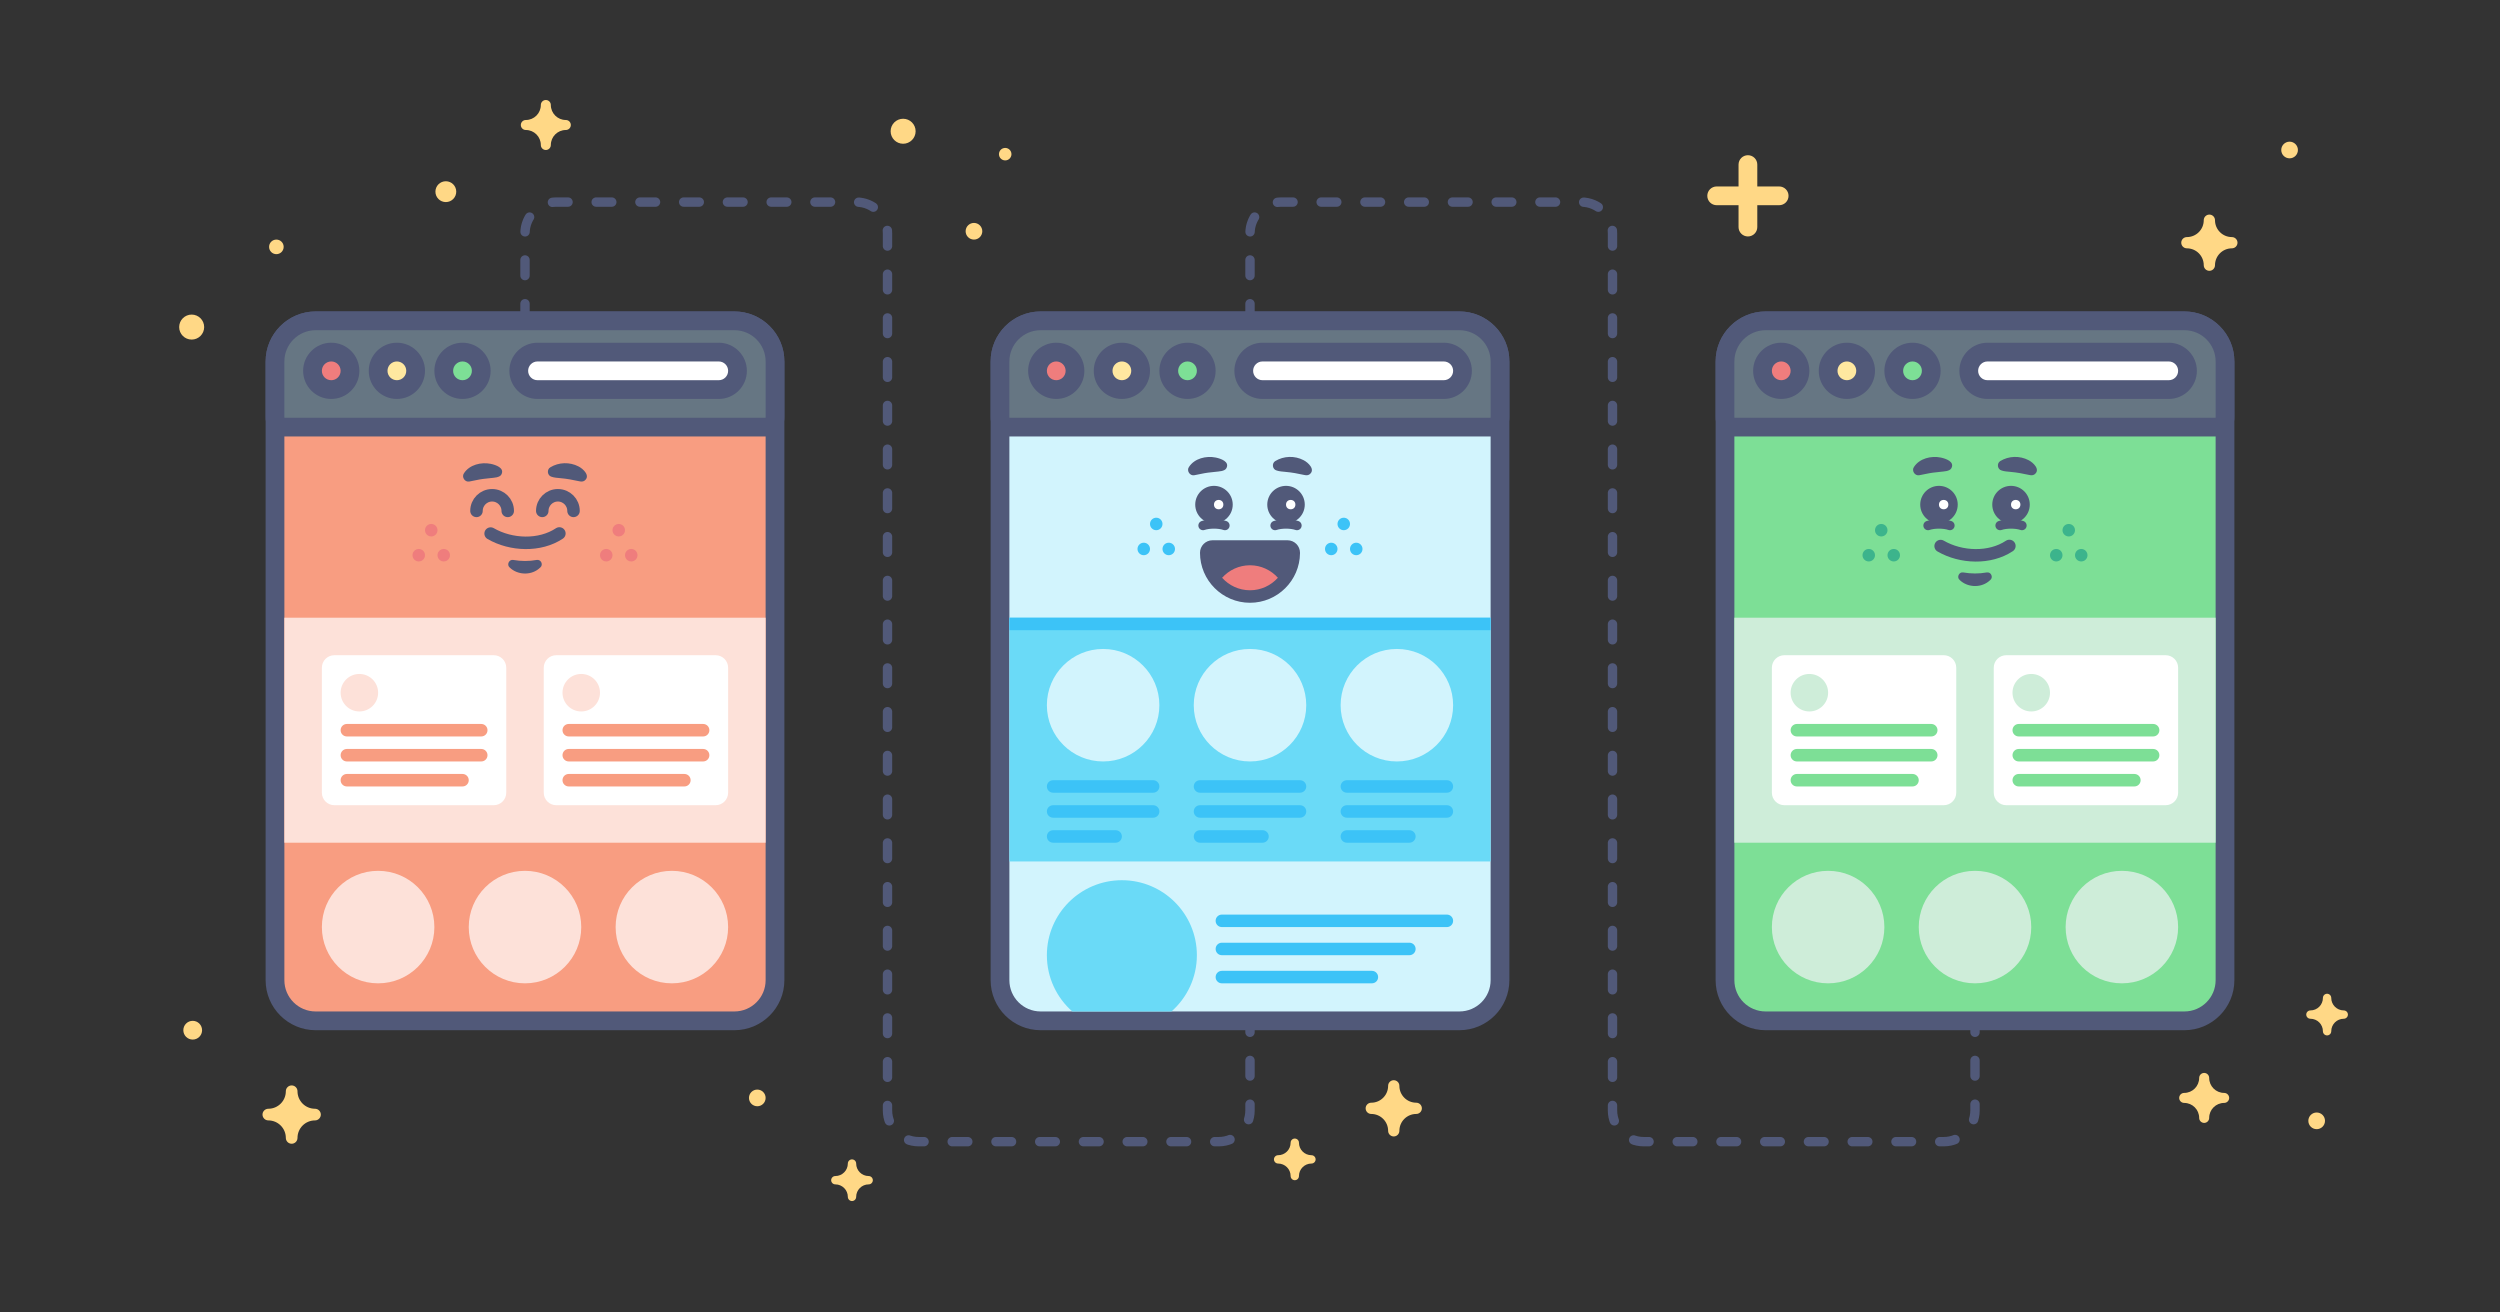 <?xml version="1.0" encoding="utf-8"?>
<!-- Generator: Adobe Illustrator 26.3.1, SVG Export Plug-In . SVG Version: 6.00 Build 0)  -->
<svg version="1.1" id="artwork_00000021802123217397298100000011355842333053687733_"
	 xmlns="http://www.w3.org/2000/svg" xmlns:xlink="http://www.w3.org/1999/xlink" x="0px" y="0px" viewBox="0 0 1200 630"
	 style="enable-background:new 0 0 1200 630;" xml:space="preserve">
<rect x="0" y="0" width="1200" height="630" fill="#333333" stroke="none"/>
<style type="text/css">
	.st0{fill:none;}
	.st1{fill:#F89D81;}
	.st2{fill:#515979;}
	.st3{fill:#FDE1D9;}
	.st4{fill:#667683;}
	.st5{fill:#FFFFFF;}
	.st6{fill:#EF7D7D;}
	.st7{fill:#FFE8A0;}
	.st8{fill:#7DDF96;}
	.st9{fill:#CEEDD9;}
	.st10{fill:#3CB48C;}
	.st11{fill:none;stroke:#515979;stroke-width:4.5;stroke-linecap:round;stroke-linejoin:round;stroke-miterlimit:10;}
	.st12{fill:#D2F4FD;}
	.st13{fill:#6ADAF7;}
	.st14{fill:#3CC3F7;}
	.st15{fill:none;stroke:#515979;stroke-width:6;stroke-linecap:round;stroke-linejoin:round;stroke-miterlimit:10;}
	
		.st16{fill:none;stroke:#515979;stroke-width:4.5;stroke-linecap:round;stroke-linejoin:round;stroke-miterlimit:10;stroke-dasharray:7.5,13.5;}
	.st17{fill:#FFD886;}
</style>
<rect class="st0" width="1200" height="630"/>
<g>
	<g>
		<path class="st1" d="M151.5,490c-10.75,0-19.5-8.75-19.5-19.5v-297c0-10.75,8.75-19.5,19.5-19.5h201c10.75,0,19.5,8.75,19.5,19.5
			v297c0,10.75-8.75,19.5-19.5,19.5H151.5z"/>
		<g>
			<path class="st2" d="M352.5,158.5c8.28,0,15,6.72,15,15v297c0,8.28-6.72,15-15,15h-201c-8.28,0-15-6.72-15-15v-297
				c0-8.28,6.72-15,15-15H352.5 M352.5,149.5h-201c-13.23,0-24,10.77-24,24v297c0,13.23,10.77,24,24,24h201c13.23,0,24-10.77,24-24
				v-297C376.5,160.27,365.73,149.5,352.5,149.5L352.5,149.5z"/>
		</g>
	</g>
	<rect x="136.5" y="296.5" class="st3" width="231" height="108"/>
	<g>
		<path class="st4" d="M136.5,205c-2.49,0-4.5-2.01-4.5-4.5v-27c0-10.75,8.75-19.5,19.5-19.5h201c10.75,0,19.5,8.75,19.5,19.5v27
			c0,2.49-2.01,4.5-4.5,4.5H136.5z"/>
		<path class="st2" d="M352.5,158.5c8.28,0,15,6.72,15,15v27h-231v-27c0-8.28,6.72-15,15-15H352.5 M352.5,149.5h-201
			c-13.23,0-24,10.77-24,24v27c0,4.97,4.03,9,9,9h231c4.97,0,9-4.03,9-9v-27C376.5,160.27,365.73,149.5,352.5,149.5L352.5,149.5z"/>
	</g>
	<g>
		<path class="st5" d="M258,187c-4.96,0-9-4.04-9-9s4.04-9,9-9h87c4.96,0,9,4.04,9,9s-4.04,9-9,9H258z"/>
		<g>
			<path class="st2" d="M345,173.5c2.49,0,4.5,2.01,4.5,4.5s-2.01,4.5-4.5,4.5h-87c-2.49,0-4.5-2.01-4.5-4.5s2.01-4.5,4.5-4.5H345
				 M345,164.5h-87c-7.44,0-13.5,6.06-13.5,13.5s6.06,13.5,13.5,13.5h87c7.44,0,13.5-6.06,13.5-13.5S352.44,164.5,345,164.5
				L345,164.5z"/>
		</g>
	</g>
	<g>
		<circle class="st6" cx="159" cy="178" r="9"/>
		<g>
			<path class="st2" d="M159,173.5c2.49,0,4.5,2.01,4.5,4.5s-2.01,4.5-4.5,4.5s-4.5-2.01-4.5-4.5S156.51,173.5,159,173.5 M159,164.5
				c-7.44,0-13.5,6.06-13.5,13.5s6.06,13.5,13.5,13.5s13.5-6.06,13.5-13.5S166.44,164.5,159,164.5L159,164.5z"/>
		</g>
	</g>
	<g>
		<circle class="st7" cx="190.5" cy="178" r="9"/>
		<g>
			<path class="st2" d="M190.5,173.5c2.49,0,4.5,2.01,4.5,4.5s-2.01,4.5-4.5,4.5s-4.5-2.01-4.5-4.5S188.01,173.5,190.5,173.5
				 M190.5,164.5c-7.44,0-13.5,6.06-13.5,13.5s6.06,13.5,13.5,13.5S204,185.44,204,178S197.94,164.5,190.5,164.5L190.5,164.5z"/>
		</g>
	</g>
	<g>
		<circle class="st8" cx="222" cy="178" r="9"/>
		<g>
			<path class="st2" d="M222,173.5c2.49,0,4.5,2.01,4.5,4.5s-2.01,4.5-4.5,4.5s-4.5-2.01-4.5-4.5S219.51,173.5,222,173.5 M222,164.5
				c-7.44,0-13.5,6.06-13.5,13.5s6.06,13.5,13.5,13.5s13.5-6.06,13.5-13.5S229.44,164.5,222,164.5L222,164.5z"/>
		</g>
	</g>
	<g>
		<g>
			<g>
				<circle class="st6" cx="297" cy="254.5" r="3"/>
			</g>
			<g>
				<circle class="st6" cx="291" cy="266.5" r="3"/>
			</g>
			<g>
				<circle class="st6" cx="303" cy="266.5" r="3"/>
			</g>
		</g>
		<g>
			<g>
				<circle class="st6" cx="207" cy="254.5" r="3"/>
			</g>
			<g>
				<circle class="st6" cx="201" cy="266.5" r="3"/>
			</g>
			<g>
				<circle class="st6" cx="213" cy="266.5" r="3"/>
			</g>
		</g>
	</g>
	<circle class="st3" cx="181.5" cy="445" r="27"/>
	<circle class="st3" cx="252" cy="445" r="27"/>
	<circle class="st3" cx="322.5" cy="445" r="27"/>
	<g>
		<path class="st5" d="M343.5,386.5H267c-3.31,0-6-2.69-6-6v-60c0-3.31,2.69-6,6-6h76.5c3.31,0,6,2.69,6,6v60
			C349.5,383.81,346.81,386.5,343.5,386.5z"/>
	</g>
	<g>
		<path class="st1" d="M337.5,365.5H273c-1.66,0-3-1.34-3-3l0,0c0-1.66,1.34-3,3-3h64.5c1.66,0,3,1.34,3,3l0,0
			C340.5,364.16,339.16,365.5,337.5,365.5z"/>
	</g>
	<g>
		<path class="st1" d="M328.5,377.5H273c-1.66,0-3-1.34-3-3l0,0c0-1.66,1.34-3,3-3h55.5c1.66,0,3,1.34,3,3l0,0
			C331.5,376.16,330.16,377.5,328.5,377.5z"/>
	</g>
	<g>
		<path class="st1" d="M337.5,353.5H273c-1.66,0-3-1.34-3-3l0,0c0-1.66,1.34-3,3-3h64.5c1.66,0,3,1.34,3,3l0,0
			C340.5,352.16,339.16,353.5,337.5,353.5z"/>
	</g>
	<circle class="st3" cx="279" cy="332.5" r="9"/>
	<g>
		<path class="st5" d="M237,386.5h-76.5c-3.31,0-6-2.69-6-6v-60c0-3.31,2.69-6,6-6H237c3.31,0,6,2.69,6,6v60
			C243,383.81,240.31,386.5,237,386.5z"/>
	</g>
	<g>
		<path class="st1" d="M231,365.5h-64.5c-1.66,0-3-1.34-3-3l0,0c0-1.66,1.34-3,3-3H231c1.66,0,3,1.34,3,3l0,0
			C234,364.16,232.66,365.5,231,365.5z"/>
	</g>
	<g>
		<path class="st1" d="M222,377.5h-55.5c-1.66,0-3-1.34-3-3l0,0c0-1.66,1.34-3,3-3H222c1.66,0,3,1.34,3,3l0,0
			C225,376.16,223.66,377.5,222,377.5z"/>
	</g>
	<g>
		<path class="st1" d="M231,353.5h-64.5c-1.66,0-3-1.34-3-3l0,0c0-1.66,1.34-3,3-3H231c1.66,0,3,1.34,3,3l0,0
			C234,352.16,232.66,353.5,231,353.5z"/>
	</g>
	<circle class="st3" cx="172.5" cy="332.5" r="9"/>
	<g>
		<path class="st8" d="M847.5,490c-10.75,0-19.5-8.75-19.5-19.5v-297c0-10.75,8.75-19.5,19.5-19.5h201c10.75,0,19.5,8.75,19.5,19.5
			v297c0,10.75-8.75,19.5-19.5,19.5H847.5z"/>
		<g>
			<path class="st2" d="M1048.5,158.5c8.28,0,15,6.72,15,15v297c0,8.28-6.72,15-15,15h-201c-8.28,0-15-6.72-15-15v-297
				c0-8.28,6.72-15,15-15H1048.5 M1048.5,149.5h-201c-13.23,0-24,10.77-24,24v297c0,13.23,10.77,24,24,24h201
				c13.23,0,24-10.77,24-24v-297C1072.5,160.27,1061.73,149.5,1048.5,149.5L1048.5,149.5z"/>
		</g>
	</g>
	<rect x="832.5" y="296.5" class="st9" width="231" height="108"/>
	<g>
		<path class="st4" d="M832.5,205c-2.49,0-4.5-2.01-4.5-4.5v-27c0-10.75,8.75-19.5,19.5-19.5h201c10.75,0,19.5,8.75,19.5,19.5v27
			c0,2.49-2.01,4.5-4.5,4.5H832.5z"/>
		<path class="st2" d="M1048.5,158.5c8.28,0,15,6.72,15,15v27h-231v-27c0-8.28,6.72-15,15-15H1048.5 M1048.5,149.5h-201
			c-13.23,0-24,10.77-24,24v27c0,4.97,4.03,9,9,9h231c4.97,0,9-4.03,9-9v-27C1072.5,160.27,1061.73,149.5,1048.5,149.5L1048.5,149.5
			z"/>
	</g>
	<g>
		<path class="st5" d="M954,187c-4.96,0-9-4.04-9-9s4.04-9,9-9h87c4.96,0,9,4.04,9,9s-4.04,9-9,9H954z"/>
		<g>
			<path class="st2" d="M1041,173.5c2.49,0,4.5,2.01,4.5,4.5s-2.01,4.5-4.5,4.5h-87c-2.49,0-4.5-2.01-4.5-4.5s2.01-4.5,4.5-4.5H1041
				 M1041,164.5h-87c-7.44,0-13.5,6.06-13.5,13.5s6.06,13.5,13.5,13.5h87c7.44,0,13.5-6.06,13.5-13.5S1048.44,164.5,1041,164.5
				L1041,164.5z"/>
		</g>
	</g>
	<g>
		<circle class="st6" cx="855" cy="178" r="9"/>
		<g>
			<path class="st2" d="M855,173.5c2.49,0,4.5,2.01,4.5,4.5s-2.01,4.5-4.5,4.5s-4.5-2.01-4.5-4.5S852.51,173.5,855,173.5 M855,164.5
				c-7.44,0-13.5,6.06-13.5,13.5s6.06,13.5,13.5,13.5s13.5-6.06,13.5-13.5S862.44,164.5,855,164.5L855,164.5z"/>
		</g>
	</g>
	<g>
		<circle class="st7" cx="886.5" cy="178" r="9"/>
		<g>
			<path class="st2" d="M886.5,173.5c2.49,0,4.5,2.01,4.5,4.5s-2.01,4.5-4.5,4.5s-4.5-2.01-4.5-4.5S884.01,173.5,886.5,173.5
				 M886.5,164.5c-7.44,0-13.5,6.06-13.5,13.5s6.06,13.5,13.5,13.5S900,185.44,900,178S893.94,164.5,886.5,164.5L886.5,164.5z"/>
		</g>
	</g>
	<g>
		<circle class="st8" cx="918" cy="178" r="9"/>
		<g>
			<path class="st2" d="M918,173.5c2.49,0,4.5,2.01,4.5,4.5s-2.01,4.5-4.5,4.5s-4.5-2.01-4.5-4.5S915.51,173.5,918,173.5 M918,164.5
				c-7.44,0-13.5,6.06-13.5,13.5s6.06,13.5,13.5,13.5s13.5-6.06,13.5-13.5S925.44,164.5,918,164.5L918,164.5z"/>
		</g>
	</g>
	<g>
		<g>
			<circle class="st10" cx="993" cy="254.5" r="3"/>
			<circle class="st10" cx="987" cy="266.5" r="3"/>
			<circle class="st10" cx="999" cy="266.5" r="3"/>
		</g>
		<g>
			<circle class="st10" cx="903" cy="254.5" r="3"/>
			<circle class="st10" cx="897" cy="266.5" r="3"/>
			<circle class="st10" cx="909" cy="266.5" r="3"/>
		</g>
	</g>
	<g>
		<path class="st11" d="M960.04,252.25c2.9-1,7.6-1,10.5,0"/>
		<g>
			<circle class="st2" cx="965.29" cy="242.21" r="9"/>
			<circle class="st5" cx="967.54" cy="242.21" r="2.25"/>
		</g>
		<g>
			<path class="st2" d="M960.14,221.3c4.06-2.48,9.29-2.64,13.53-0.44c2.3,1.15,5.93,4.6,2.87,6.86c-0.75,0.51-1.61,0.46-2.42,0.28
				c-3.19-0.68-5.92-1.23-9.16-1.5c-1.31-0.15-2.98-0.21-4.2-0.67C958.72,225.3,958.35,222.35,960.14,221.3L960.14,221.3z"/>
		</g>
	</g>
	<g>
		<path class="st11" d="M935.96,252.25c-2.9-1-7.6-1-10.5,0"/>
		<g>
			<circle class="st2" cx="930.71" cy="242.21" r="9"/>
			<circle class="st5" cx="932.96" cy="242.21" r="2.25"/>
		</g>
		<g>
			<path class="st2" d="M934.41,226.09c-2.04,0.39-4.51,0.47-6.54,0.78c-2.31,0.29-4.23,0.83-6.59,1.24
				c-2.15,0.43-3.83-2.18-2.59-3.95c2.68-4.15,8.27-5.46,12.85-4.54c2.36,0.49,6.86,1.96,5.1,5.16
				C936.17,225.6,935.25,225.86,934.41,226.09L934.41,226.09z"/>
		</g>
	</g>
	<circle class="st9" cx="877.5" cy="445" r="27"/>
	<circle class="st9" cx="948" cy="445" r="27"/>
	<circle class="st9" cx="1018.5" cy="445" r="27"/>
	<g>
		<path class="st5" d="M1039.5,386.5H963c-3.31,0-6-2.69-6-6v-60c0-3.31,2.69-6,6-6h76.5c3.31,0,6,2.69,6,6v60
			C1045.5,383.81,1042.81,386.5,1039.5,386.5z"/>
	</g>
	<g>
		<path class="st8" d="M1033.5,365.5H969c-1.66,0-3-1.34-3-3l0,0c0-1.66,1.34-3,3-3h64.5c1.66,0,3,1.34,3,3l0,0
			C1036.5,364.16,1035.16,365.5,1033.5,365.5z"/>
	</g>
	<g>
		<path class="st8" d="M1024.5,377.5H969c-1.66,0-3-1.34-3-3l0,0c0-1.66,1.34-3,3-3h55.5c1.66,0,3,1.34,3,3l0,0
			C1027.5,376.16,1026.16,377.5,1024.5,377.5z"/>
	</g>
	<g>
		<path class="st8" d="M1033.5,353.5H969c-1.66,0-3-1.34-3-3l0,0c0-1.66,1.34-3,3-3h64.5c1.66,0,3,1.34,3,3l0,0
			C1036.5,352.16,1035.16,353.5,1033.5,353.5z"/>
	</g>
	<circle class="st9" cx="975" cy="332.5" r="9"/>
	<g>
		<path class="st5" d="M933,386.5h-76.5c-3.31,0-6-2.69-6-6v-60c0-3.31,2.69-6,6-6H933c3.31,0,6,2.69,6,6v60
			C939,383.81,936.31,386.5,933,386.5z"/>
	</g>
	<g>
		<path class="st8" d="M927,365.5h-64.5c-1.66,0-3-1.34-3-3l0,0c0-1.66,1.34-3,3-3H927c1.66,0,3,1.34,3,3l0,0
			C930,364.16,928.66,365.5,927,365.5z"/>
	</g>
	<g>
		<path class="st8" d="M918,377.5h-55.5c-1.66,0-3-1.34-3-3l0,0c0-1.66,1.34-3,3-3H918c1.66,0,3,1.34,3,3l0,0
			C921,376.16,919.66,377.5,918,377.5z"/>
	</g>
	<g>
		<path class="st8" d="M927,353.5h-64.5c-1.66,0-3-1.34-3-3l0,0c0-1.66,1.34-3,3-3H927c1.66,0,3,1.34,3,3l0,0
			C930,352.16,928.66,353.5,927,353.5z"/>
	</g>
	<circle class="st9" cx="868.5" cy="332.5" r="9"/>
	<g>
		<path class="st12" d="M499.5,490c-10.75,0-19.5-8.75-19.5-19.5v-297c0-10.75,8.75-19.5,19.5-19.5h201c10.75,0,19.5,8.75,19.5,19.5
			v297c0,10.75-8.75,19.5-19.5,19.5H499.5z"/>
		<g>
			<path class="st2" d="M700.5,158.5c8.28,0,15,6.72,15,15v297c0,8.28-6.72,15-15,15h-201c-8.28,0-15-6.72-15-15v-297
				c0-8.28,6.72-15,15-15H700.5 M700.5,149.5h-201c-13.23,0-24,10.77-24,24v297c0,13.23,10.77,24,24,24h201c13.23,0,24-10.77,24-24
				v-297C724.5,160.27,713.73,149.5,700.5,149.5L700.5,149.5z"/>
		</g>
	</g>
	<g>
		<rect x="484.5" y="296.5" class="st13" width="231" height="117"/>
	</g>
	<rect x="484.5" y="296.5" class="st14" width="231" height="6"/>
	<path class="st14" d="M553.5,380.5h-48c-1.66,0-3-1.34-3-3l0,0c0-1.66,1.34-3,3-3h48c1.66,0,3,1.34,3,3l0,0
		C556.5,379.16,555.16,380.5,553.5,380.5z"/>
	<path class="st14" d="M553.5,392.5h-48c-1.66,0-3-1.34-3-3l0,0c0-1.66,1.34-3,3-3h48c1.66,0,3,1.34,3,3l0,0
		C556.5,391.16,555.16,392.5,553.5,392.5z"/>
	<path class="st14" d="M535.5,404.5h-30c-1.66,0-3-1.34-3-3l0,0c0-1.66,1.34-3,3-3h30c1.66,0,3,1.34,3,3l0,0
		C538.5,403.16,537.16,404.5,535.5,404.5z"/>
	<path class="st14" d="M624,380.5h-48c-1.66,0-3-1.34-3-3l0,0c0-1.66,1.34-3,3-3h48c1.66,0,3,1.34,3,3l0,0
		C627,379.16,625.66,380.5,624,380.5z"/>
	<path class="st14" d="M624,392.5h-48c-1.66,0-3-1.34-3-3l0,0c0-1.66,1.34-3,3-3h48c1.66,0,3,1.34,3,3l0,0
		C627,391.16,625.66,392.5,624,392.5z"/>
	<path class="st14" d="M606,404.5h-30c-1.66,0-3-1.34-3-3l0,0c0-1.66,1.34-3,3-3h30c1.66,0,3,1.34,3,3l0,0
		C609,403.16,607.66,404.5,606,404.5z"/>
	<path class="st14" d="M694.5,380.5h-48c-1.66,0-3-1.34-3-3l0,0c0-1.66,1.34-3,3-3h48c1.66,0,3,1.34,3,3l0,0
		C697.5,379.16,696.16,380.5,694.5,380.5z"/>
	<path class="st14" d="M694.5,392.5h-48c-1.66,0-3-1.34-3-3l0,0c0-1.66,1.34-3,3-3h48c1.66,0,3,1.34,3,3l0,0
		C697.5,391.16,696.16,392.5,694.5,392.5z"/>
	<path class="st14" d="M676.5,404.5h-30c-1.66,0-3-1.34-3-3l0,0c0-1.66,1.34-3,3-3h30c1.66,0,3,1.34,3,3l0,0
		C679.5,403.16,678.16,404.5,676.5,404.5z"/>
	<g>
		<path class="st14" d="M676.5,458.5h-90c-1.66,0-3-1.34-3-3l0,0c0-1.66,1.34-3,3-3h90c1.66,0,3,1.34,3,3l0,0
			C679.5,457.16,678.16,458.5,676.5,458.5z"/>
		<path class="st14" d="M694.5,445h-108c-1.66,0-3-1.34-3-3l0,0c0-1.66,1.34-3,3-3h108c1.66,0,3,1.34,3,3l0,0
			C697.5,443.66,696.16,445,694.5,445z"/>
		<path class="st14" d="M658.5,472h-72c-1.66,0-3-1.34-3-3l0,0c0-1.66,1.34-3,3-3h72c1.66,0,3,1.34,3,3l0,0
			C661.5,470.66,660.16,472,658.5,472z"/>
	</g>
	<g>
		<path class="st4" d="M484.5,205c-2.49,0-4.5-2.01-4.5-4.5v-27c0-10.75,8.75-19.5,19.5-19.5h201c10.75,0,19.5,8.75,19.5,19.5v27
			c0,2.49-2.01,4.5-4.5,4.5H484.5z"/>
		<path class="st2" d="M700.5,158.5c8.28,0,15,6.72,15,15v27h-231v-27c0-8.28,6.72-15,15-15H700.5 M700.5,149.5h-201
			c-13.23,0-24,10.77-24,24v27c0,4.97,4.03,9,9,9h231c4.97,0,9-4.03,9-9v-27C724.5,160.27,713.73,149.5,700.5,149.5L700.5,149.5z"/>
	</g>
	<g>
		<path class="st5" d="M606,187c-4.96,0-9-4.04-9-9s4.04-9,9-9h87c4.96,0,9,4.04,9,9s-4.04,9-9,9H606z"/>
		<g>
			<path class="st2" d="M693,173.5c2.49,0,4.5,2.01,4.5,4.5s-2.01,4.5-4.5,4.5h-87c-2.49,0-4.5-2.01-4.5-4.5s2.01-4.5,4.5-4.5H693
				 M693,164.5h-87c-7.44,0-13.5,6.06-13.5,13.5s6.06,13.5,13.5,13.5h87c7.44,0,13.5-6.06,13.5-13.5S700.44,164.5,693,164.5
				L693,164.5z"/>
		</g>
	</g>
	<g>
		<circle class="st6" cx="507" cy="178" r="9"/>
		<g>
			<path class="st2" d="M507,173.5c2.49,0,4.5,2.01,4.5,4.5s-2.01,4.5-4.5,4.5s-4.5-2.01-4.5-4.5S504.51,173.5,507,173.5 M507,164.5
				c-7.44,0-13.5,6.06-13.5,13.5s6.06,13.5,13.5,13.5s13.5-6.06,13.5-13.5S514.44,164.5,507,164.5L507,164.5z"/>
		</g>
	</g>
	<g>
		<circle class="st7" cx="538.5" cy="178" r="9"/>
		<g>
			<path class="st2" d="M538.5,173.5c2.49,0,4.5,2.01,4.5,4.5s-2.01,4.5-4.5,4.5s-4.5-2.01-4.5-4.5S536.01,173.5,538.5,173.5
				 M538.5,164.5c-7.44,0-13.5,6.06-13.5,13.5s6.06,13.5,13.5,13.5S552,185.44,552,178S545.94,164.5,538.5,164.5L538.5,164.5z"/>
		</g>
	</g>
	<g>
		<circle class="st8" cx="570" cy="178" r="9"/>
		<g>
			<path class="st2" d="M570,173.5c2.49,0,4.5,2.01,4.5,4.5s-2.01,4.5-4.5,4.5s-4.5-2.01-4.5-4.5S567.51,173.5,570,173.5 M570,164.5
				c-7.44,0-13.5,6.06-13.5,13.5s6.06,13.5,13.5,13.5s13.5-6.06,13.5-13.5S577.44,164.5,570,164.5L570,164.5z"/>
		</g>
	</g>
	<g>
		<g>
			<circle class="st14" cx="645" cy="251.5" r="3"/>
			<circle class="st14" cx="639" cy="263.5" r="3"/>
			<circle class="st14" cx="651" cy="263.5" r="3"/>
		</g>
		<g>
			<circle class="st14" cx="555" cy="251.5" r="3"/>
			<circle class="st14" cx="549" cy="263.5" r="3"/>
			<circle class="st14" cx="561" cy="263.5" r="3"/>
		</g>
	</g>
	<g>
		<circle class="st12" cx="529.5" cy="338.5" r="27"/>
	</g>
	<g>
		<path class="st13" d="M574.5,458.5c0-19.88-16.12-36-36-36s-36,16.12-36,36c0,10.76,4.72,20.4,12.2,27h47.6
			C569.78,478.9,574.5,469.26,574.5,458.5z"/>
	</g>
	<g>
		<circle class="st12" cx="600" cy="338.5" r="27"/>
	</g>
	<g>
		<circle class="st12" cx="670.5" cy="338.5" r="27"/>
	</g>
	<g>
		<g>
			<g>
				<g>
					<path class="st15" d="M260.29,245.23c0-4.14,3.36-7.5,7.5-7.5c4.14,0,7.5,3.36,7.5,7.5"/>
				</g>
				<g>
					<path class="st2" d="M264.14,224.32c4.06-2.48,9.29-2.64,13.53-0.44c2.3,1.15,5.93,4.6,2.87,6.86
						c-0.75,0.51-1.61,0.46-2.42,0.28c-3.19-0.68-5.92-1.23-9.16-1.5c-1.31-0.15-2.98-0.21-4.2-0.67
						C262.72,228.32,262.35,225.37,264.14,224.32L264.14,224.32z"/>
				</g>
			</g>
			<g>
				<g>
					<path class="st15" d="M228.71,245.23c0-4.14,3.36-7.5,7.5-7.5s7.5,3.36,7.5,7.5"/>
				</g>
				<g>
					<path class="st2" d="M238.41,229.11c-2.04,0.39-4.51,0.47-6.54,0.78c-2.31,0.29-4.23,0.83-6.59,1.24
						c-2.15,0.43-3.83-2.18-2.59-3.95c2.68-4.15,8.27-5.46,12.85-4.54c2.36,0.49,6.86,1.96,5.1,5.16
						C240.17,228.62,239.25,228.88,238.41,229.11L238.41,229.11z"/>
				</g>
			</g>
		</g>
		<path class="st15" d="M235.5,256.11c9.86,5.71,23.63,6.17,33-0.05"/>
		<g>
			<path class="st2" d="M246.38,268.78c3.71,0.64,7.53,0.67,11.22,0c2.08-0.39,3.33,2.31,1.72,3.64c0,0-0.93,0.79-0.93,0.79
				c-3.98,3.07-10.1,2.71-13.71-0.78C243.05,271.12,244.35,268.38,246.38,268.78L246.38,268.78z"/>
		</g>
	</g>
	<g>
		<path class="st15" d="M931.5,262.11c9.86,5.71,23.63,6.17,33-0.05"/>
		<g>
			<path class="st2" d="M942.38,274.78c3.71,0.64,7.53,0.67,11.22,0c2.08-0.39,3.33,2.31,1.72,3.64c0,0-0.93,0.79-0.93,0.79
				c-3.98,3.07-10.1,2.71-13.71-0.78C939.05,277.12,940.35,274.38,942.38,274.78L942.38,274.78z"/>
		</g>
	</g>
	<g>
		<g>
			<path class="st11" d="M612.04,252.25c2.9-1,7.6-1,10.5,0"/>
			<g>
				<circle class="st2" cx="617.29" cy="242.21" r="9"/>
				<circle class="st5" cx="619.54" cy="242.21" r="2.25"/>
			</g>
			<g>
				<path class="st2" d="M612.14,221.3c4.06-2.48,9.29-2.64,13.53-0.44c2.3,1.15,5.93,4.6,2.87,6.86c-0.75,0.51-1.61,0.46-2.42,0.28
					c-3.19-0.68-5.92-1.23-9.16-1.5c-1.31-0.15-2.98-0.21-4.2-0.67C610.72,225.3,610.35,222.35,612.14,221.3L612.14,221.3z"/>
			</g>
		</g>
		<g>
			<path class="st11" d="M587.96,252.25c-2.9-1-7.6-1-10.5,0"/>
			<g>
				<circle class="st2" cx="582.71" cy="242.21" r="9"/>
				<circle class="st5" cx="584.96" cy="242.21" r="2.25"/>
			</g>
			<g>
				<path class="st2" d="M586.41,226.09c-2.04,0.39-4.51,0.47-6.54,0.78c-2.31,0.29-4.23,0.83-6.59,1.24
					c-2.15,0.43-3.83-2.18-2.59-3.95c2.68-4.15,8.27-5.46,12.85-4.54c2.36,0.49,6.86,1.96,5.1,5.16
					C588.17,225.6,587.25,225.86,586.41,226.09L586.41,226.09z"/>
			</g>
		</g>
		<g>
			<g>
				<path class="st2" d="M600,286.33c-11.58,0-21-9.42-21-21c0-1.66,1.34-3,3-3h36c1.66,0,3,1.34,3,3
					C621,276.91,611.58,286.33,600,286.33z"/>
				<path class="st2" d="M618,265.33L618,265.33 M618,265.33c0,9.94-8.06,18-18,18c-9.94,0-18-8.06-18-18H618 M618,259.33
					L618,259.33h-36c-3.31,0-6,2.69-6,6c0,13.23,10.77,24,24,24c13.17,0,23.89-10.66,24-23.8c0-0.07,0-0.13,0-0.2
					C624,262.02,621.32,259.33,618,259.33L618,259.33z M618,271.33L618,271.33L618,271.33L618,271.33z"/>
			</g>
			<g>
				<path class="st6" d="M600,283.33c5.32,0,10.09-2.33,13.39-6c-3.3-3.67-8.07-6-13.39-6s-10.09,2.33-13.39,6
					C589.91,281.01,594.68,283.33,600,283.33z"/>
			</g>
		</g>
	</g>
</g>
<path class="st16" d="M948,488v45c0,8.28-6.72,15-15,15H789c-8.28,0-15-6.72-15-15V112c0-8.28-6.72-15-15-15H615
	c-8.28,0-15,6.72-15,15v45"/>
<path class="st16" d="M600,488v45c0,8.28-6.72,15-15,15H441c-8.28,0-15-6.72-15-15l0-421c0-8.28-6.72-15-15-15H267
	c-8.28,0-15,6.72-15,15v45"/>
<g>
	<circle class="st17" cx="433.5" cy="63" r="6"/>
</g>
<g>
	<g>
		<path class="st17" d="M128.8,532.2c4.64,0,8.4-3.76,8.4-8.4c0-1.54,1.26-2.8,2.8-2.8c1.54,0,2.8,1.26,2.8,2.8
			c0,4.64,3.76,8.4,8.4,8.4c1.54,0,2.8,1.26,2.8,2.8s-1.26,2.8-2.8,2.8c-4.64,0-8.4,3.76-8.4,8.4c0,1.54-1.26,2.8-2.8,2.8
			c-1.54,0-2.8-1.26-2.8-2.8c0-4.64-3.76-8.4-8.4-8.4c-1.54,0-2.8-1.26-2.8-2.8S127.26,532.2,128.8,532.2z"/>
	</g>
</g>
<path class="st17" d="M854,89.5h-10.5V79c0-2.49-2.01-4.5-4.5-4.5s-4.5,2.01-4.5,4.5v10.5H824c-2.49,0-4.5,2.01-4.5,4.5
	s2.01,4.5,4.5,4.5h10.5V109c0,2.49,2.01,4.5,4.5,4.5s4.5-2.01,4.5-4.5V98.5H854c2.49,0,4.5-2.01,4.5-4.5S856.49,89.5,854,89.5z"/>
<g>
	<g>
		<circle class="st17" cx="92.5" cy="494.5" r="4.5"/>
	</g>
</g>
<g>
	<g>
		<path class="st17" d="M1049.7,113.8c4.47,0,8.1-3.63,8.1-8.1c0-1.48,1.21-2.7,2.7-2.7s2.7,1.22,2.7,2.7c0,4.47,3.63,8.1,8.1,8.1
			c1.48,0,2.7,1.21,2.7,2.7s-1.21,2.7-2.7,2.7c-4.47,0-8.1,3.63-8.1,8.1c0,1.48-1.21,2.7-2.7,2.7s-2.7-1.21-2.7-2.7
			c0-4.47-3.63-8.1-8.1-8.1c-1.48,0-2.7-1.21-2.7-2.7S1048.21,113.8,1049.7,113.8z"/>
	</g>
</g>
<g>
	<g>
		<circle class="st17" cx="1112" cy="538" r="4"/>
	</g>
</g>
<g>
	<g>
		<circle class="st17" cx="1099" cy="72" r="4"/>
	</g>
</g>
<g>
	<g>
		<circle class="st17" cx="467.5" cy="111" r="4"/>
	</g>
</g>
<g>
	<g>
		<circle class="st17" cx="363.5" cy="527" r="4"/>
	</g>
</g>
<g>
	<g>
		<circle class="st17" cx="482.5" cy="74" r="3"/>
	</g>
</g>
<g>
	<g>
		<path class="st17" d="M1048.4,524.6c3.97,0,7.2-3.22,7.2-7.2c0-1.32,1.08-2.4,2.4-2.4c1.32,0,2.4,1.08,2.4,2.4
			c0,3.97,3.22,7.2,7.2,7.2c1.32,0,2.4,1.08,2.4,2.4s-1.08,2.4-2.4,2.4c-3.97,0-7.2,3.22-7.2,7.2c0,1.32-1.08,2.4-2.4,2.4
			c-1.32,0-2.4-1.08-2.4-2.4c0-3.97-3.22-7.2-7.2-7.2c-1.32,0-2.4-1.08-2.4-2.4S1047.08,524.6,1048.4,524.6z"/>
	</g>
</g>
<g>
	<path class="st17" d="M1125,485c-3.31,0-6-2.69-6-6c0-1.1-0.9-2-2-2s-2,0.9-2,2c0,3.31-2.69,6-6,6c-1.1,0-2,0.9-2,2s0.9,2,2,2
		c3.31,0,6,2.69,6,6c0,1.1,0.9,2,2,2s2-0.9,2-2c0-3.31,2.69-6,6-6c1.1,0,2-0.9,2-2S1126.1,485,1125,485z"/>
</g>
<g>
	<circle class="st17" cx="92" cy="157" r="6"/>
</g>
<g>
	<g>
		<circle class="st17" cx="132.66" cy="118.5" r="3.5"/>
	</g>
</g>
<g>
	<path class="st17" d="M629.5,554.5c-3.31,0-6-2.69-6-6c0-1.1-0.9-2-2-2c-1.1,0-2,0.9-2,2c0,3.31-2.69,6-6,6c-1.1,0-2,0.9-2,2
		s0.9,2,2,2c3.31,0,6,2.69,6,6c0,1.1,0.9,2,2,2c1.1,0,2-0.9,2-2c0-3.31,2.69-6,6-6c1.1,0,2-0.9,2-2S630.6,554.5,629.5,554.5z"/>
</g>
<g>
	<path class="st17" d="M416.96,564.5c-3.31,0-6-2.69-6-6c0-1.1-0.9-2-2-2s-2,0.9-2,2c0,3.31-2.69,6-6,6c-1.1,0-2,0.9-2,2s0.9,2,2,2
		c3.31,0,6,2.69,6,6c0,1.1,0.9,2,2,2s2-0.9,2-2c0-3.31,2.69-6,6-6c1.1,0,2-0.9,2-2S418.06,564.5,416.96,564.5z"/>
</g>
<g>
	<path class="st17" d="M679.8,529.3c-4.47,0-8.1-3.63-8.1-8.1c0-1.49-1.21-2.7-2.7-2.7c-1.49,0-2.7,1.21-2.7,2.7
		c0,4.47-3.63,8.1-8.1,8.1c-1.49,0-2.7,1.21-2.7,2.7s1.21,2.7,2.7,2.7c4.47,0,8.1,3.63,8.1,8.1c0,1.49,1.21,2.7,2.7,2.7
		c1.49,0,2.7-1.21,2.7-2.7c0-4.47,3.63-8.1,8.1-8.1c1.49,0,2.7-1.21,2.7-2.7S681.29,529.3,679.8,529.3z"/>
</g>
<g>
	<path class="st17" d="M271.6,57.6c-3.97,0-7.2-3.23-7.2-7.2c0-1.33-1.07-2.4-2.4-2.4c-1.33,0-2.4,1.07-2.4,2.4
		c0,3.97-3.23,7.2-7.2,7.2c-1.33,0-2.4,1.07-2.4,2.4c0,1.33,1.07,2.4,2.4,2.4c3.97,0,7.2,3.23,7.2,7.2c0,1.33,1.07,2.4,2.4,2.4
		c1.33,0,2.4-1.07,2.4-2.4c0-3.97,3.23-7.2,7.2-7.2c1.33,0,2.4-1.07,2.4-2.4C274,58.67,272.93,57.6,271.6,57.6z"/>
</g>
<g>
	<circle class="st17" cx="214" cy="92" r="5"/>
</g>
</svg>
